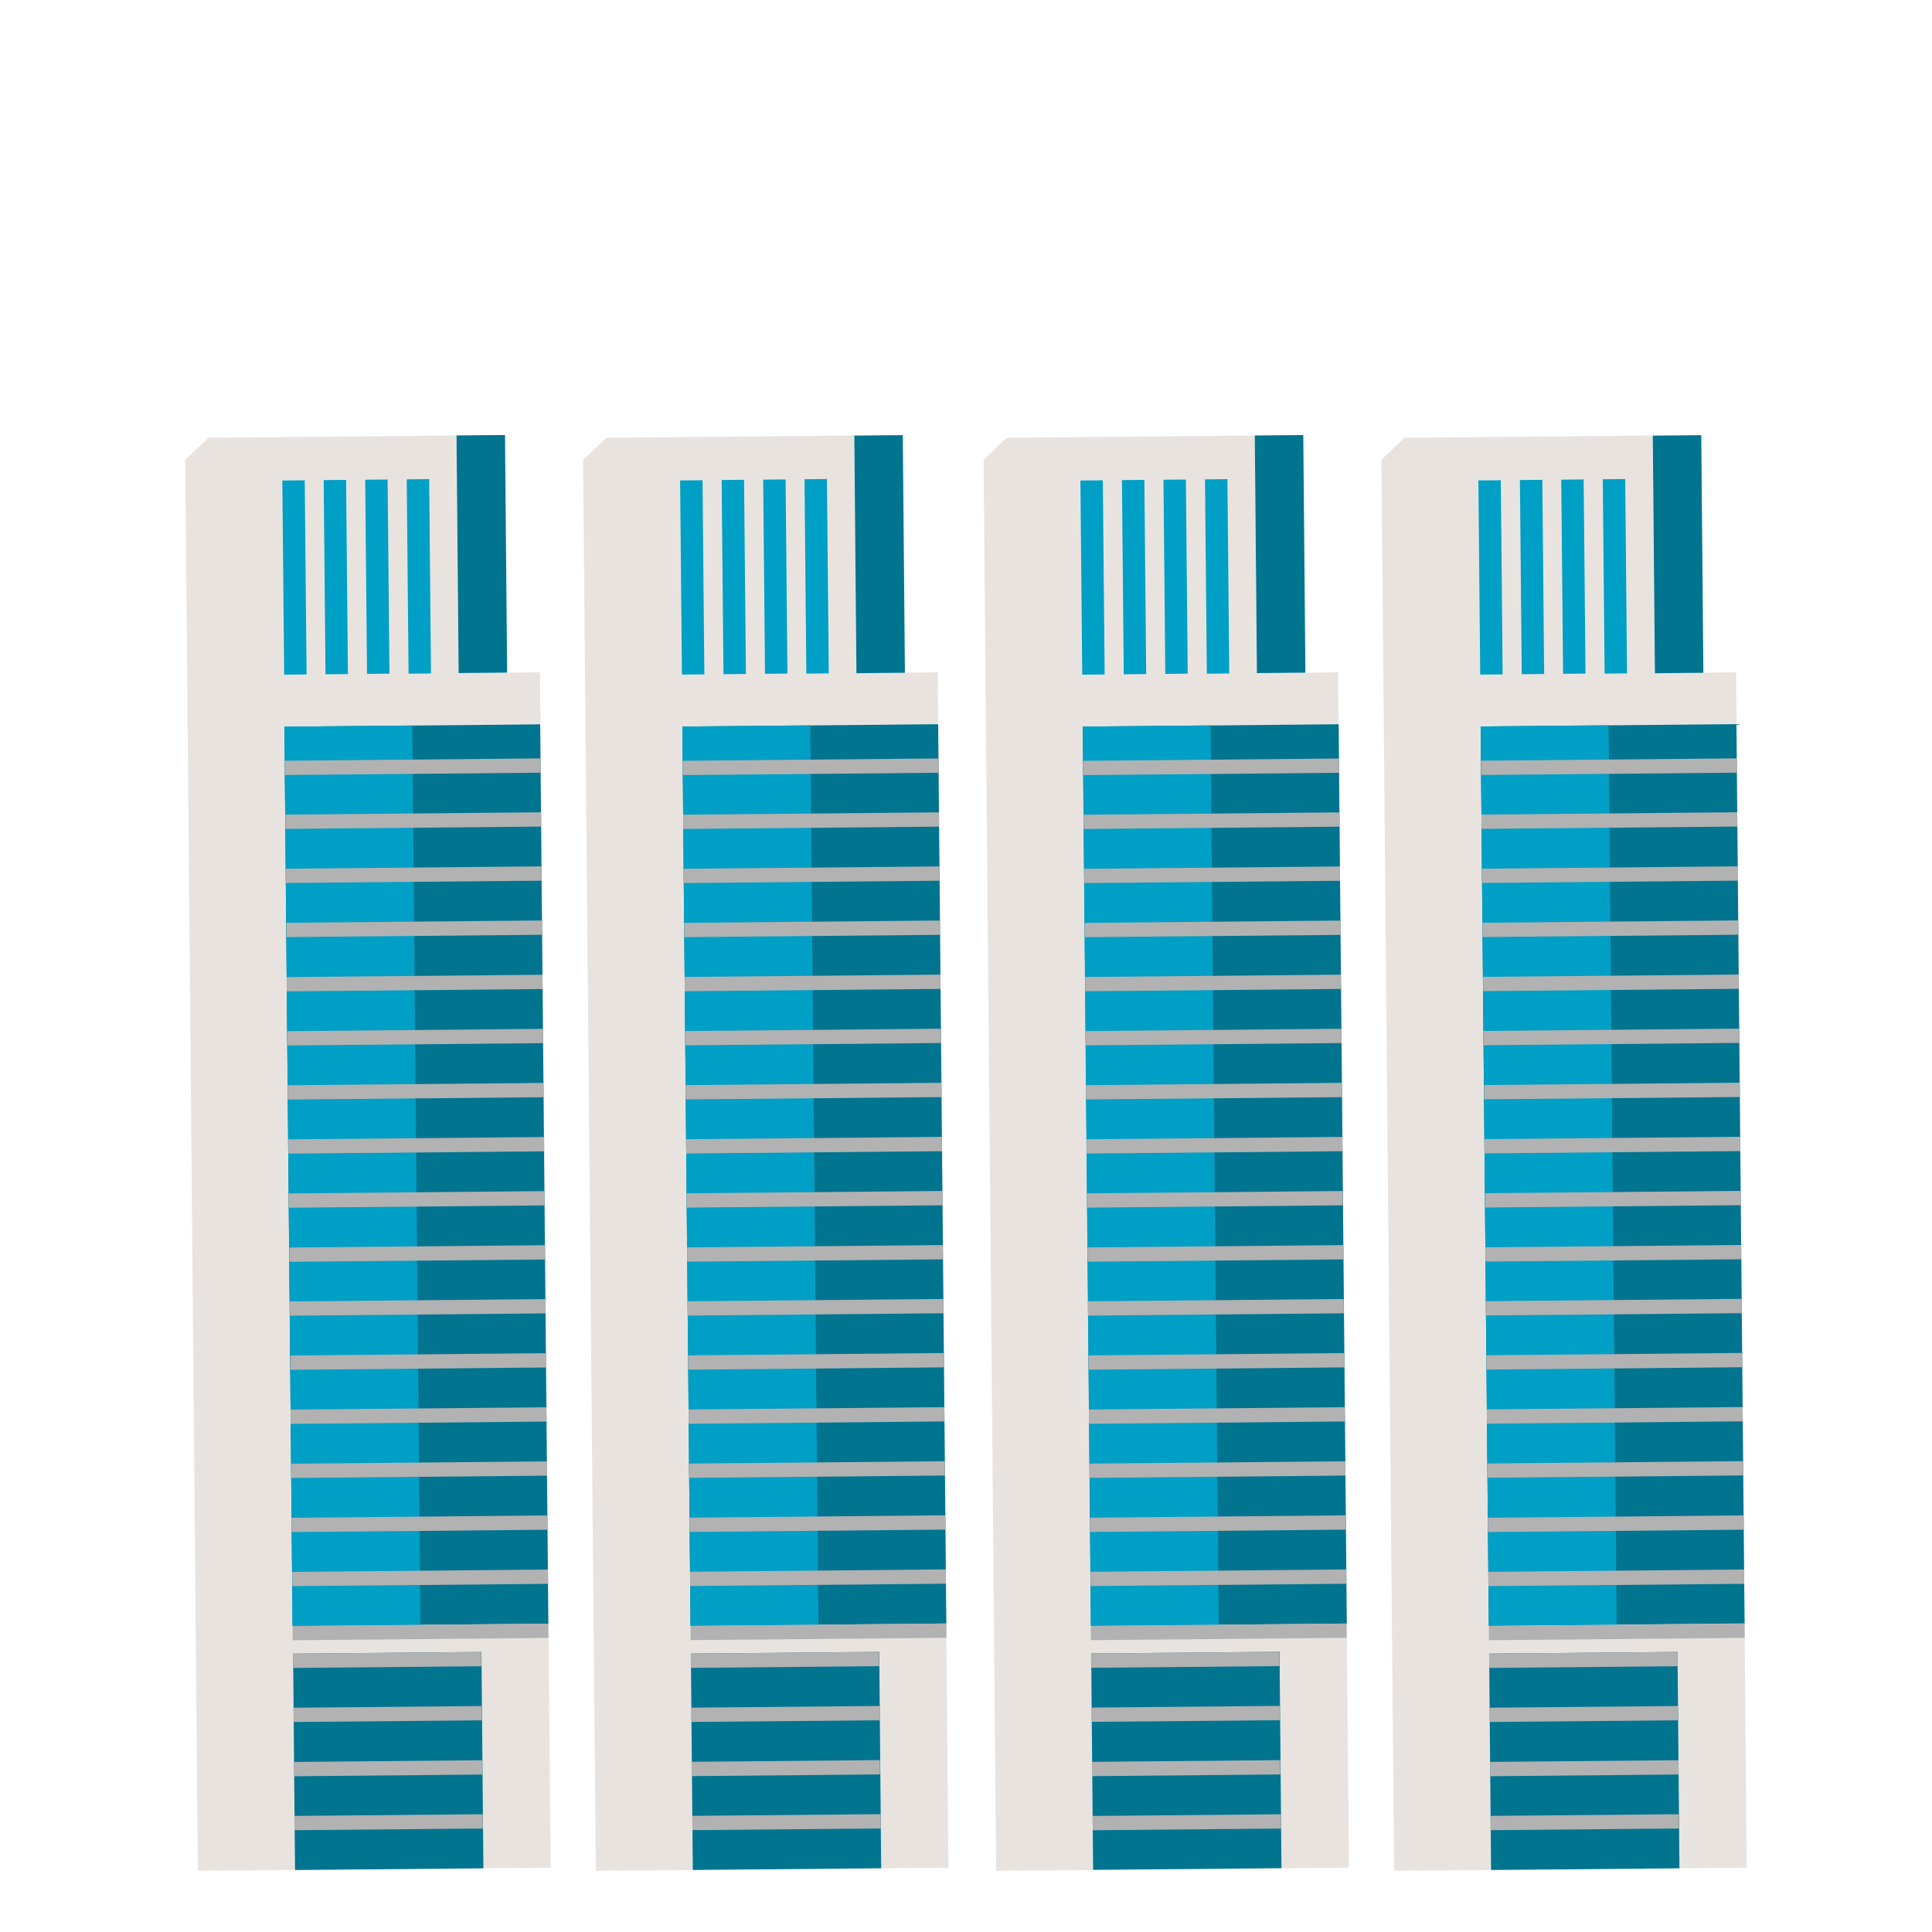 <?xml version="1.0" encoding="UTF-8"?>
<svg id="Layer_1" xmlns="http://www.w3.org/2000/svg" viewBox="0 0 100 100">
  <defs>
    <style>
      .cls-1 {
        fill: #b2b2b2;
      }

      .cls-2 {
        fill: #017490;
      }

      .cls-3 {
        fill: #009fc5;
      }

      .cls-4 {
        fill: #e8e3df;
      }
    </style>
  </defs>
  <polygon class="cls-4" points="23.63 22.54 10.78 22.66 9.59 23.8 10.24 96.83 28.5 96.67 27.95 34.8 23.74 34.84 23.63 22.54"/>
  <rect class="cls-2" x="14.93" y="37.55" width="13.24" height="46.55" transform="translate(-.55 .2) rotate(-.52)"/>
  <rect class="cls-3" x="14.93" y="37.58" width="6.62" height="46.55" transform="translate(-.55 .17) rotate(-.52)"/>
  <rect class="cls-1" x="14.74" y="39.32" width="13.24" height=".74" transform="translate(-.36 .19) rotate(-.52)"/>
  <rect class="cls-1" x="14.77" y="42.11" width="13.24" height=".74" transform="translate(-.38 .19) rotate(-.52)"/>
  <rect class="cls-1" x="14.79" y="44.91" width="13.24" height=".74" transform="translate(-.41 .19) rotate(-.52)"/>
  <rect class="cls-1" x="14.82" y="47.71" width="13.24" height=".74" transform="translate(-.43 .19) rotate(-.52)"/>
  <rect class="cls-1" x="14.84" y="50.51" width="13.24" height=".74" transform="translate(-.46 .2) rotate(-.52)"/>
  <rect class="cls-1" x="14.87" y="53.31" width="13.24" height=".74" transform="translate(-.48 .2) rotate(-.52)"/>
  <rect class="cls-1" x="14.89" y="56.11" width="13.24" height=".74" transform="translate(-.51 .2) rotate(-.52)"/>
  <rect class="cls-1" x="14.92" y="58.91" width="13.24" height=".74" transform="translate(-.53 .2) rotate(-.52)"/>
  <rect class="cls-1" x="14.94" y="61.71" width="13.24" height=".74" transform="translate(-.56 .2) rotate(-.52)"/>
  <rect class="cls-1" x="14.97" y="64.51" width="13.24" height=".74" transform="translate(-.58 .2) rotate(-.52)"/>
  <rect class="cls-1" x="15" y="67.3" width="13.24" height=".74" transform="translate(-.61 .2) rotate(-.52)"/>
  <rect class="cls-1" x="15.02" y="70.1" width="13.24" height=".74" transform="translate(-.63 .2) rotate(-.52)"/>
  <rect class="cls-1" x="15.04" y="72.9" width="13.24" height=".74" transform="translate(-.66 .2) rotate(-.52)"/>
  <rect class="cls-1" x="15.07" y="75.7" width="13.24" height=".74" transform="translate(-.68 .2) rotate(-.52)"/>
  <rect class="cls-1" x="15.09" y="78.5" width="13.24" height=".74" transform="translate(-.71 .2) rotate(-.52)"/>
  <rect class="cls-1" x="15.12" y="81.3" width="13.24" height=".74" transform="translate(-.73 .2) rotate(-.52)"/>
  <rect class="cls-2" x="15.21" y="85.55" width="9.75" height="11.2" transform="translate(-.8 .18) rotate(-.51)"/>
  <rect class="cls-1" x="15.16" y="85.55" width="9.75" height=".74" transform="translate(-.76 .18) rotate(-.51)"/>
  <rect class="cls-1" x="15.18" y="88.35" width="9.75" height=".74" transform="translate(-.78 .18) rotate(-.51)"/>
  <rect class="cls-1" x="15.21" y="91.15" width="9.75" height=".74" transform="translate(-.83 .19) rotate(-.52)"/>
  <rect class="cls-1" x="15.23" y="93.95" width="9.75" height=".74" transform="translate(-.83 .18) rotate(-.51)"/>
  <rect class="cls-1" x="15.14" y="84.1" width="13.24" height=".74" transform="translate(-.76 .2) rotate(-.52)"/>
  <rect class="cls-3" x="14.66" y="24.86" width="1.16" height="10.05" transform="translate(-.28 .15) rotate(-.54)"/>
  <rect class="cls-3" x="16.8" y="24.84" width="1.16" height="10.05" transform="translate(-.28 .17) rotate(-.54)"/>
  <rect class="cls-3" x="18.95" y="24.82" width="1.16" height="10.05" transform="translate(-.28 .19) rotate(-.54)"/>
  <rect class="cls-3" x="21.1" y="24.8" width="1.16" height="10.06" transform="translate(-.28 .21) rotate(-.54)"/>
  <rect class="cls-2" x="23.69" y="22.53" width="2.51" height="12.3" transform="translate(-.26 .22) rotate(-.51)"/>
  <polygon class="cls-4" points="44.22 22.54 31.38 22.66 30.18 23.8 30.84 96.83 49.09 96.67 48.54 34.8 44.33 34.84 44.22 22.54"/>
  <rect class="cls-2" x="35.53" y="37.55" width="13.24" height="46.55" transform="translate(-.55 .38) rotate(-.52)"/>
  <rect class="cls-3" x="35.53" y="37.58" width="6.62" height="46.55" transform="translate(-.55 .35) rotate(-.52)"/>
  <rect class="cls-1" x="35.34" y="39.32" width="13.24" height=".74" transform="translate(-.36 .38) rotate(-.52)"/>
  <rect class="cls-1" x="35.36" y="42.11" width="13.24" height=".74" transform="translate(-.38 .38) rotate(-.52)"/>
  <rect class="cls-1" x="35.39" y="44.91" width="13.24" height=".74" transform="translate(-.41 .38) rotate(-.52)"/>
  <rect class="cls-1" x="35.41" y="47.71" width="13.24" height=".74" transform="translate(-.43 .38) rotate(-.52)"/>
  <rect class="cls-1" x="35.44" y="50.51" width="13.24" height=".74" transform="translate(-.46 .38) rotate(-.52)"/>
  <rect class="cls-1" x="35.46" y="53.31" width="13.24" height=".74" transform="translate(-.48 .38) rotate(-.52)"/>
  <rect class="cls-1" x="35.49" y="56.11" width="13.24" height=".74" transform="translate(-.51 .38) rotate(-.52)"/>
  <rect class="cls-1" x="35.51" y="58.91" width="13.24" height=".74" transform="translate(-.53 .38) rotate(-.52)"/>
  <rect class="cls-1" x="35.54" y="61.71" width="13.24" height=".74" transform="translate(-.56 .38) rotate(-.52)"/>
  <rect class="cls-1" x="35.56" y="64.51" width="13.24" height=".74" transform="translate(-.58 .38) rotate(-.52)"/>
  <rect class="cls-1" x="35.59" y="67.3" width="13.24" height=".74" transform="translate(-.61 .38) rotate(-.52)"/>
  <rect class="cls-1" x="35.61" y="70.1" width="13.24" height=".74" transform="translate(-.63 .38) rotate(-.52)"/>
  <rect class="cls-1" x="35.64" y="72.9" width="13.24" height=".74" transform="translate(-.66 .38) rotate(-.52)"/>
  <rect class="cls-1" x="35.66" y="75.7" width="13.24" height=".74" transform="translate(-.68 .38) rotate(-.52)"/>
  <rect class="cls-1" x="35.69" y="78.5" width="13.24" height=".74" transform="translate(-.71 .38) rotate(-.52)"/>
  <rect class="cls-1" x="35.71" y="81.3" width="13.24" height=".74" transform="translate(-.73 .38) rotate(-.52)"/>
  <rect class="cls-2" x="35.8" y="85.55" width="9.75" height="11.2" transform="translate(-.8 .36) rotate(-.51)"/>
  <rect class="cls-1" x="35.75" y="85.55" width="9.75" height=".74" transform="translate(-.76 .36) rotate(-.51)"/>
  <rect class="cls-1" x="35.78" y="88.35" width="9.75" height=".74" transform="translate(-.78 .36) rotate(-.51)"/>
  <rect class="cls-1" x="35.8" y="91.15" width="9.75" height=".74" transform="translate(-.83 .37) rotate(-.52)"/>
  <rect class="cls-1" x="35.83" y="93.95" width="9.75" height=".74" transform="translate(-.83 .36) rotate(-.51)"/>
  <rect class="cls-1" x="35.74" y="84.1" width="13.24" height=".74" transform="translate(-.76 .38) rotate(-.52)"/>
  <rect class="cls-3" x="35.25" y="24.86" width="1.16" height="10.05" transform="translate(-.28 .34) rotate(-.54)"/>
  <rect class="cls-3" x="37.4" y="24.84" width="1.16" height="10.05" transform="translate(-.28 .36) rotate(-.54)"/>
  <rect class="cls-3" x="39.55" y="24.82" width="1.16" height="10.05" transform="translate(-.28 .38) rotate(-.54)"/>
  <rect class="cls-3" x="41.69" y="24.8" width="1.16" height="10.06" transform="translate(-.28 .4) rotate(-.54)"/>
  <rect class="cls-2" x="44.28" y="22.53" width="2.51" height="12.3" transform="translate(-.26 .41) rotate(-.51)"/>
  <polygon class="cls-4" points="64.95 22.54 52.1 22.66 50.91 23.8 51.56 96.83 69.82 96.67 69.26 34.8 65.06 34.84 64.95 22.54"/>
  <rect class="cls-2" x="56.25" y="37.55" width="13.24" height="46.55" transform="translate(-.54 .57) rotate(-.52)"/>
  <rect class="cls-3" x="56.25" y="37.58" width="6.62" height="46.55" transform="translate(-.55 .54) rotate(-.52)"/>
  <rect class="cls-1" x="56.06" y="39.32" width="13.24" height=".74" transform="translate(-.35 .57) rotate(-.52)"/>
  <rect class="cls-1" x="56.09" y="42.11" width="13.24" height=".74" transform="translate(-.38 .57) rotate(-.52)"/>
  <rect class="cls-1" x="56.11" y="44.91" width="13.24" height=".74" transform="translate(-.4 .57) rotate(-.52)"/>
  <rect class="cls-1" x="56.14" y="47.71" width="13.24" height=".74" transform="translate(-.43 .57) rotate(-.52)"/>
  <rect class="cls-1" x="56.16" y="50.51" width="13.24" height=".74" transform="translate(-.45 .57) rotate(-.52)"/>
  <rect class="cls-1" x="56.19" y="53.31" width="13.24" height=".74" transform="translate(-.48 .57) rotate(-.52)"/>
  <rect class="cls-1" x="56.21" y="56.11" width="13.24" height=".74" transform="translate(-.51 .57) rotate(-.52)"/>
  <rect class="cls-1" x="56.24" y="58.91" width="13.24" height=".74" transform="translate(-.53 .57) rotate(-.52)"/>
  <rect class="cls-1" x="56.26" y="61.71" width="13.24" height=".74" transform="translate(-.56 .57) rotate(-.52)"/>
  <rect class="cls-1" x="56.29" y="64.51" width="13.24" height=".74" transform="translate(-.58 .57) rotate(-.52)"/>
  <rect class="cls-1" x="56.31" y="67.3" width="13.24" height=".74" transform="translate(-.61 .57) rotate(-.52)"/>
  <rect class="cls-1" x="56.34" y="70.1" width="13.24" height=".74" transform="translate(-.63 .57) rotate(-.52)"/>
  <rect class="cls-1" x="56.36" y="72.9" width="13.24" height=".74" transform="translate(-.66 .57) rotate(-.52)"/>
  <rect class="cls-1" x="56.39" y="75.7" width="13.24" height=".74" transform="translate(-.68 .57) rotate(-.52)"/>
  <rect class="cls-1" x="56.41" y="78.5" width="13.24" height=".74" transform="translate(-.71 .57) rotate(-.52)"/>
  <rect class="cls-1" x="56.44" y="81.3" width="13.24" height=".74" transform="translate(-.73 .57) rotate(-.52)"/>
  <rect class="cls-2" x="56.52" y="85.55" width="9.75" height="11.2" transform="translate(-.8 .54) rotate(-.51)"/>
  <rect class="cls-1" x="56.47" y="85.55" width="9.75" height=".74" transform="translate(-.76 .54) rotate(-.51)"/>
  <rect class="cls-1" x="56.5" y="88.35" width="9.75" height=".74" transform="translate(-.78 .54) rotate(-.51)"/>
  <rect class="cls-1" x="56.52" y="91.15" width="9.75" height=".74" transform="translate(-.83 .56) rotate(-.52)"/>
  <rect class="cls-1" x="56.55" y="93.95" width="9.75" height=".74" transform="translate(-.83 .55) rotate(-.51)"/>
  <rect class="cls-1" x="56.46" y="84.1" width="13.24" height=".74" transform="translate(-.76 .57) rotate(-.52)"/>
  <rect class="cls-3" x="55.97" y="24.86" width="1.16" height="10.05" transform="translate(-.28 .54) rotate(-.54)"/>
  <rect class="cls-3" x="58.12" y="24.84" width="1.16" height="10.05" transform="translate(-.28 .56) rotate(-.54)"/>
  <rect class="cls-3" x="60.27" y="24.82" width="1.16" height="10.05" transform="translate(-.28 .58) rotate(-.54)"/>
  <rect class="cls-3" x="62.42" y="24.8" width="1.16" height="10.06" transform="translate(-.28 .6) rotate(-.54)"/>
  <rect class="cls-2" x="65" y="22.53" width="2.51" height="12.3" transform="translate(-.25 .59) rotate(-.51)"/>
  <polygon class="cls-4" points="85.54 22.54 72.7 22.66 71.5 23.8 72.16 96.83 90.41 96.67 89.86 34.8 85.65 34.84 85.54 22.54"/>
  <rect class="cls-2" x="76.84" y="37.55" width="13.24" height="46.55" transform="translate(-.54 .75) rotate(-.52)"/>
  <rect class="cls-3" x="76.84" y="37.58" width="6.62" height="46.55" transform="translate(-.54 .72) rotate(-.52)"/>
  <rect class="cls-1" x="76.66" y="39.32" width="13.24" height=".74" transform="translate(-.35 .75) rotate(-.52)"/>
  <rect class="cls-1" x="76.68" y="42.11" width="13.24" height=".74" transform="translate(-.38 .75) rotate(-.52)"/>
  <rect class="cls-1" x="76.71" y="44.91" width="13.24" height=".74" transform="translate(-.4 .75) rotate(-.52)"/>
  <rect class="cls-1" x="76.73" y="47.71" width="13.24" height=".74" transform="translate(-.43 .75) rotate(-.52)"/>
  <rect class="cls-1" x="76.76" y="50.51" width="13.24" height=".74" transform="translate(-.45 .75) rotate(-.52)"/>
  <rect class="cls-1" x="76.78" y="53.31" width="13.24" height=".74" transform="translate(-.48 .75) rotate(-.52)"/>
  <rect class="cls-1" x="76.81" y="56.11" width="13.24" height=".74" transform="translate(-.5 .75) rotate(-.52)"/>
  <rect class="cls-1" x="76.83" y="58.91" width="13.24" height=".74" transform="translate(-.53 .75) rotate(-.52)"/>
  <rect class="cls-1" x="76.86" y="61.71" width="13.24" height=".74" transform="translate(-.55 .75) rotate(-.52)"/>
  <rect class="cls-1" x="76.88" y="64.51" width="13.24" height=".74" transform="translate(-.58 .75) rotate(-.52)"/>
  <rect class="cls-1" x="76.91" y="67.3" width="13.24" height=".74" transform="translate(-.61 .75) rotate(-.52)"/>
  <rect class="cls-1" x="76.93" y="70.1" width="13.24" height=".74" transform="translate(-.63 .75) rotate(-.52)"/>
  <rect class="cls-1" x="76.96" y="72.9" width="13.24" height=".74" transform="translate(-.66 .75) rotate(-.52)"/>
  <rect class="cls-1" x="76.98" y="75.7" width="13.24" height=".74" transform="translate(-.68 .75) rotate(-.52)"/>
  <rect class="cls-1" x="77.01" y="78.5" width="13.24" height=".74" transform="translate(-.71 .76) rotate(-.52)"/>
  <rect class="cls-1" x="77.03" y="81.3" width="13.24" height=".74" transform="translate(-.73 .76) rotate(-.52)"/>
  <rect class="cls-2" x="77.12" y="85.55" width="9.75" height="11.2" transform="translate(-.8 .73) rotate(-.51)"/>
  <rect class="cls-1" x="77.07" y="85.55" width="9.75" height=".74" transform="translate(-.75 .73) rotate(-.51)"/>
  <rect class="cls-1" x="77.09" y="88.35" width="9.75" height=".74" transform="translate(-.78 .73) rotate(-.51)"/>
  <rect class="cls-1" x="77.12" y="91.15" width="9.75" height=".74" transform="translate(-.82 .75) rotate(-.52)"/>
  <rect class="cls-1" x="77.14" y="93.95" width="9.75" height=".74" transform="translate(-.83 .73) rotate(-.51)"/>
  <rect class="cls-1" x="77.06" y="84.1" width="13.24" height=".74" transform="translate(-.76 .76) rotate(-.52)"/>
  <rect class="cls-3" x="76.57" y="24.86" width="1.16" height="10.05" transform="translate(-.28 .73) rotate(-.54)"/>
  <rect class="cls-3" x="78.72" y="24.84" width="1.16" height="10.05" transform="translate(-.28 .75) rotate(-.54)"/>
  <rect class="cls-3" x="80.86" y="24.82" width="1.16" height="10.05" transform="translate(-.28 .77) rotate(-.54)"/>
  <rect class="cls-3" x="83.01" y="24.8" width="1.16" height="10.06" transform="translate(-.28 .79) rotate(-.54)"/>
  <rect class="cls-2" x="85.6" y="22.53" width="2.51" height="12.3" transform="translate(-.25 .78) rotate(-.51)"/>
</svg>